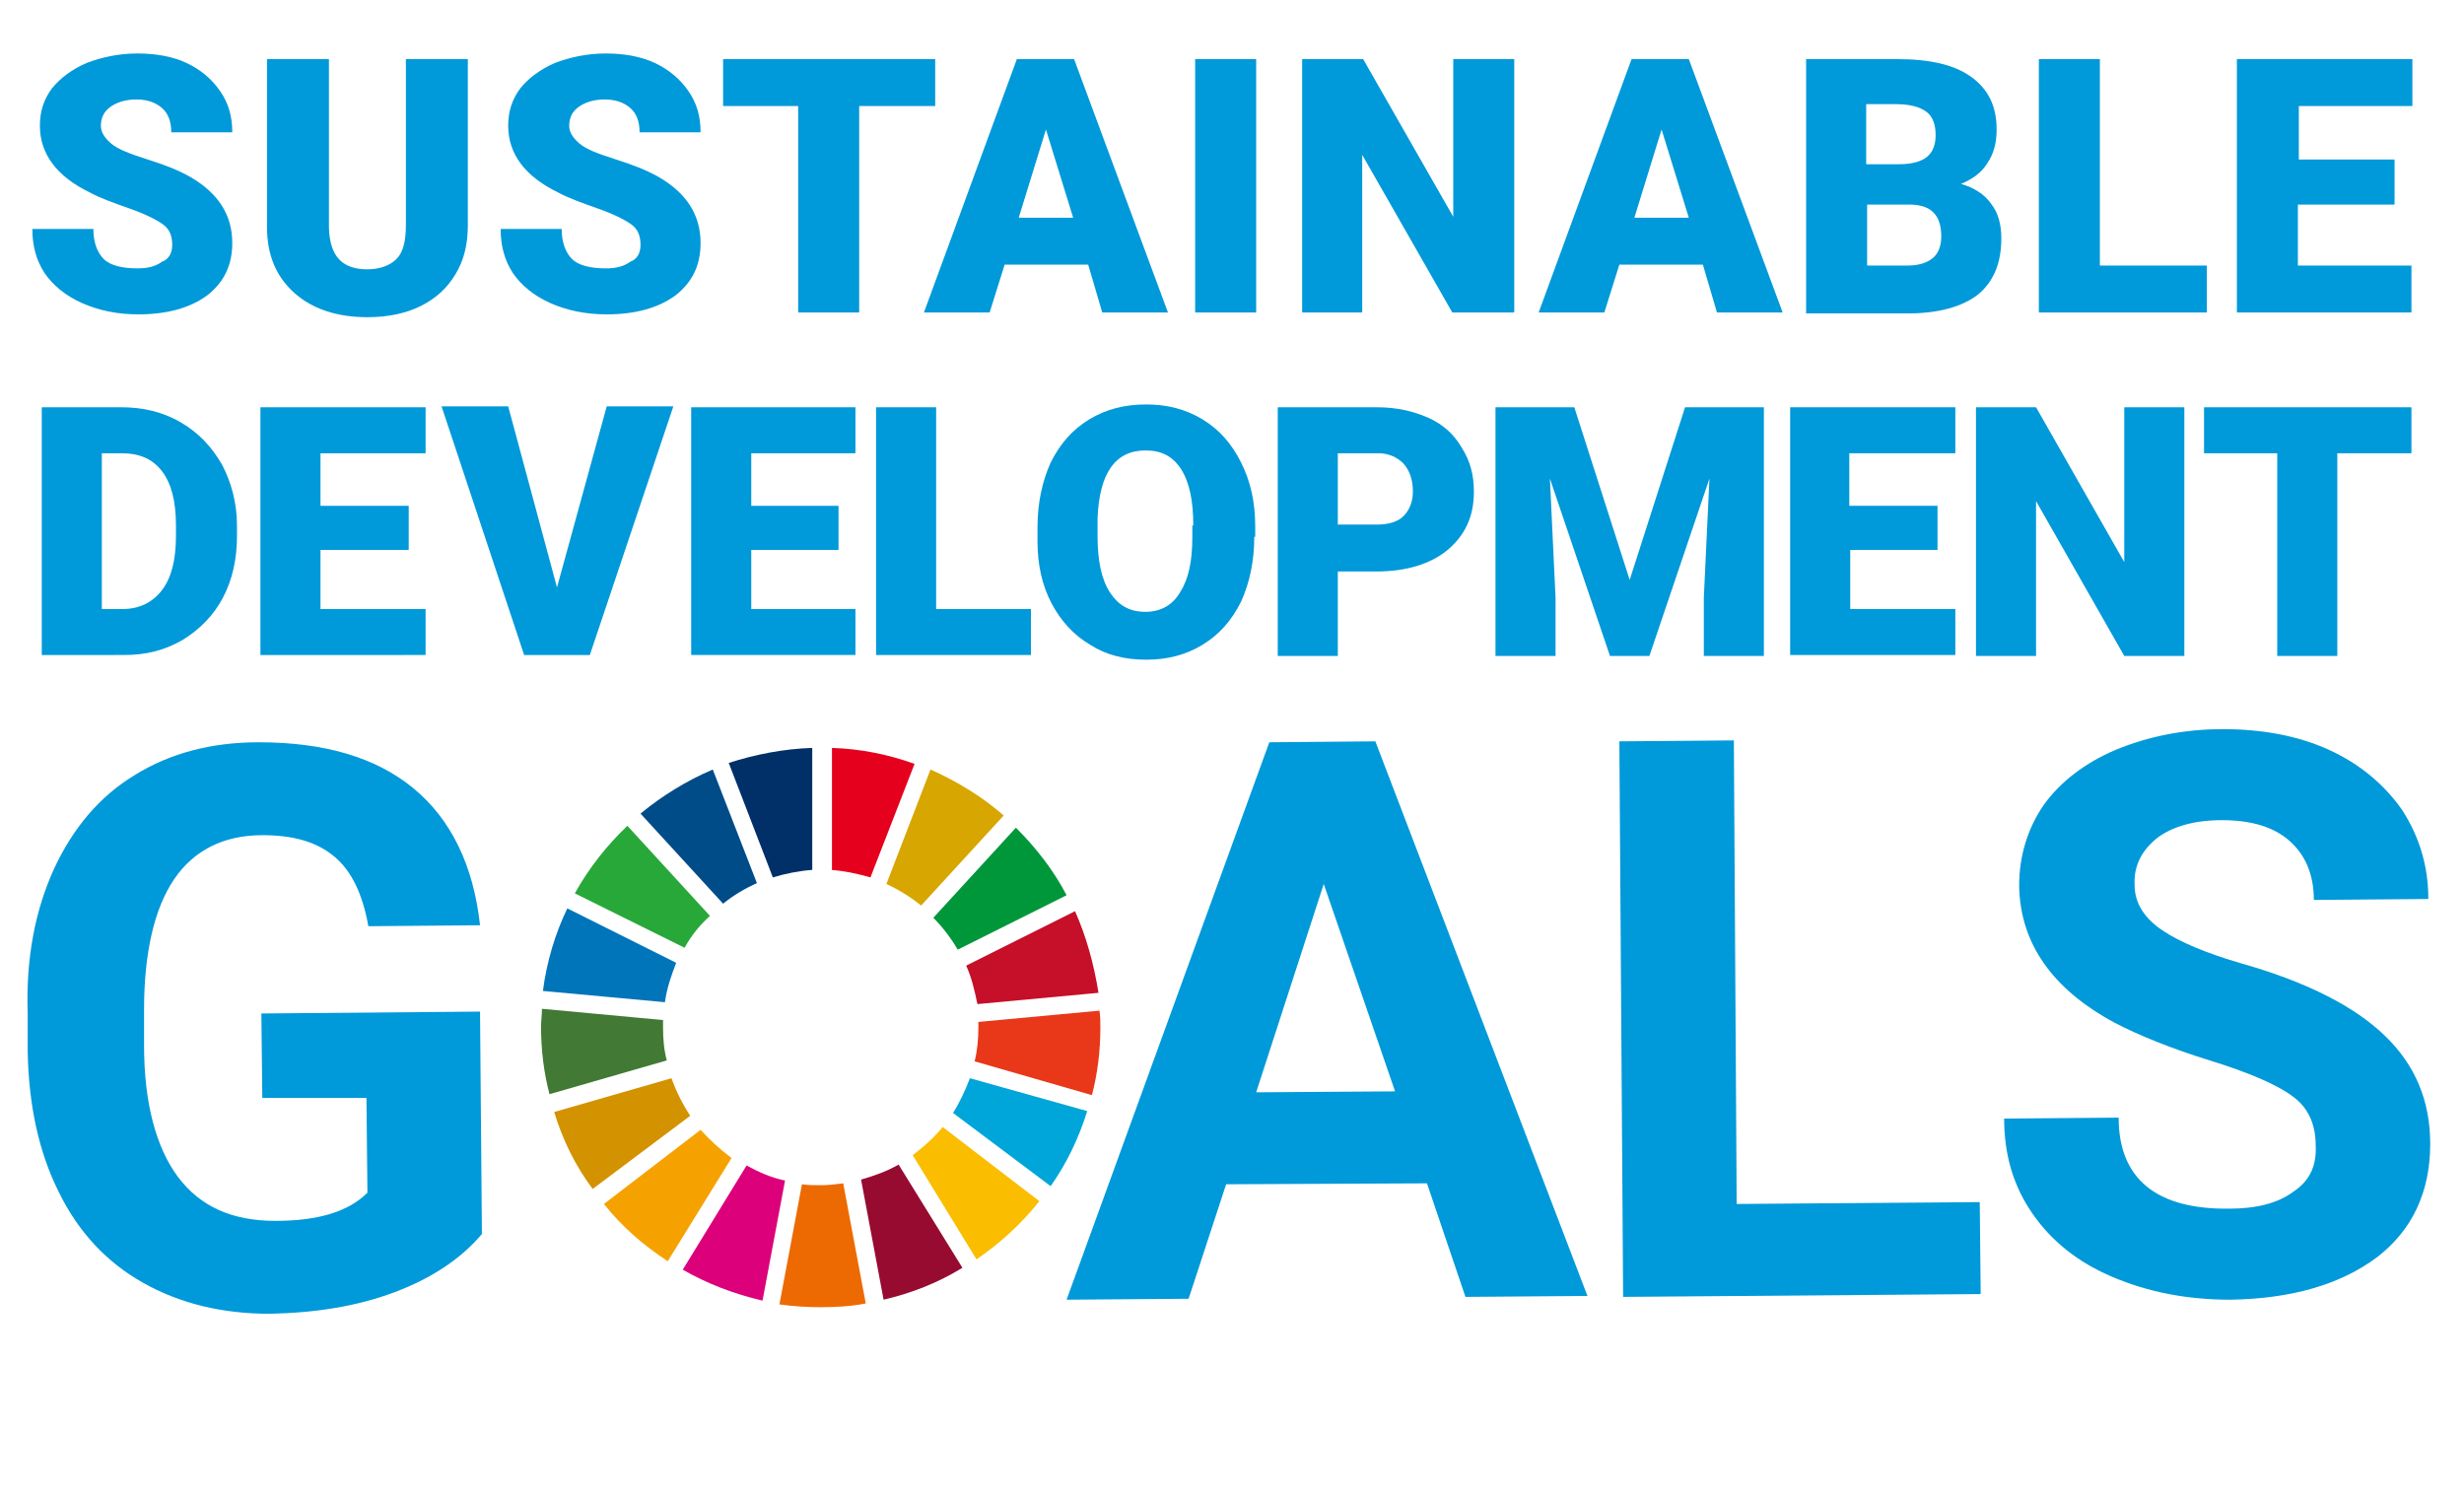 <?xml version="1.0" encoding="utf-8"?>
<!-- Generator: Adobe Illustrator 27.0.0, SVG Export Plug-In . SVG Version: 6.00 Build 0)  -->
<svg version="1.1" id="レイヤー_1" xmlns="http://www.w3.org/2000/svg" xmlns:xlink="http://www.w3.org/1999/xlink" x="0px"
	 y="0px" width="525.1px" height="319px" viewBox="0 0 525.1 319" style="enable-background:new 0 0 525.1 319;"
	 xml:space="preserve">
<style type="text/css">
	.st0{fill:#0099D9;}
	.st1{fill:#28A838;}
	.st2{fill:#D7A600;}
	.st3{fill:#C60F28;}
	.st4{fill:#00973B;}
	.st5{fill:#427935;}
	.st6{fill:#FABD00;}
	.st7{fill:#E83819;}
	.st8{fill:#F5A200;}
	.st9{fill:#0075BA;}
	.st10{fill:#970B31;}
	.st11{fill:#00A6D9;}
	.st12{fill:#ED6A02;}
	.st13{fill:#E5001E;}
	.st14{fill:#DC007A;}
	.st15{fill:#003067;}
	.st16{fill:#D39200;}
	.st17{fill:#004C88;}
</style>
<g>
	<path class="st0" d="M102.7,263c-4.4,5.2-10.6,9.4-18.6,12.4s-16.8,4.4-26.6,4.6c-10.2,0-19.2-2.2-27-6.6s-13.8-10.8-18-19.4
		c-4.2-8.4-6.4-18.4-6.6-30v-8c-0.4-11.8,1.6-22,5.6-30.8c4-8.6,9.6-15.4,17.2-20c7.4-4.6,16.2-7,26.4-7c14,0,25,3.2,33,9.8
		s12.8,16.4,14.2,29.2l-23.8,0.2c-1.2-6.8-3.6-11.8-7.2-14.8c-3.8-3.2-8.8-4.6-15.4-4.6c-8.2,0-14.6,3.2-18.8,9.4
		s-6.4,15.6-6.4,27.8v7.6c0,12.4,2.6,21.8,7.2,28c4.8,6.4,11.6,9.4,20.8,9.4s15.6-2,19.6-6L78.1,234H55.9l-0.2-18l46.6-0.4
		L102.7,263z"/>
	<path class="st0" d="M304.1,252.2l-42.8,0.2l-8,24.4l-26,0.2l43.2-118.8l22.6-0.2l45.2,118.2l-26,0.2L304.1,252.2z M267.7,232.8
		l29.6-0.2l-15.2-44.2L267.7,232.8z"/>
	<path class="st0" d="M370.1,256.6l51.8-0.4l0.2,19.6l-76.2,0.6L345.1,158l24.4-0.2L370.1,256.6z"/>
	<path class="st0" d="M493.5,244.2c0-4.6-1.6-8.2-5-10.6c-3.2-2.4-9.2-5-17.6-7.6s-15.2-5.4-20.2-8c-13.4-7.2-20.2-17-20.4-29.2
		c0-6.4,1.8-12.2,5.2-17.2c3.6-5,8.8-9,15.4-11.8c6.8-2.8,14.4-4.4,22.8-4.4s16,1.4,22.6,4.4s11.8,7.4,15.6,12.8
		c3.6,5.6,5.6,11.8,5.6,19l-24.4,0.2c0-5.4-1.8-9.6-5.2-12.6c-3.4-3-8.2-4.4-14.4-4.4c-6,0-10.6,1.4-13.8,3.8c-3.2,2.6-5,5.8-4.8,10
		c0,3.8,2,7,5.8,9.6s9.6,5,17.2,7.2c14,4,24,9.2,30.4,15.4s9.6,13.8,9.6,23c0,10.2-3.8,18.4-11.4,24.2c-7.8,5.8-18.2,8.8-31.2,9
		c-9.2,0-17.4-1.6-25-4.8c-7.6-3.2-13.2-7.8-17.2-13.6c-4-5.8-6-12.4-6-20.2l24.4-0.2c0,13,8,19.6,23.6,19.4
		c5.8,0,10.4-1.2,13.6-3.6C492.1,251.8,493.7,248.6,493.5,244.2z"/>
</g>
<path id="XMLID_238_" class="st1" d="M145.9,202c1.4-2.6,3.2-4.8,5.4-6.8L133.7,176c-4.4,4.2-8.2,9-11.2,14.4L145.9,202z"/>
<path id="XMLID_237_" class="st2" d="M188.9,188.4c2.6,1.2,5.2,2.8,7.4,4.6l17.6-19.2c-4.6-4-9.8-7.2-15.6-9.8L188.9,188.4z"/>
<path id="XMLID_236_" class="st3" d="M229.1,194.2l-23.2,11.6c1.2,2.6,1.8,5.4,2.4,8.2l25.8-2.4
	C233.1,205.4,231.5,199.6,229.1,194.2"/>
<path id="XMLID_235_" class="st4" d="M204.1,202.4l23.2-11.6c-2.8-5.4-6.6-10.2-10.8-14.4l-17.6,19.2
	C200.9,197.6,202.7,200,204.1,202.4"/>
<path id="XMLID_234_" class="st5" d="M141.3,219c0-0.6,0-1,0-1.6l-25.8-2.4c0,1.2-0.2,2.6-0.2,3.8c0,5,0.6,9.8,1.8,14.4l25-7.2
	C141.5,223.8,141.3,221.4,141.3,219"/>
<path id="XMLID_233_" class="st6" d="M200.9,240.2c-1.8,2.2-4,4.2-6.4,6l13.6,22.2c5-3.4,9.6-7.6,13.4-12.4L200.9,240.2z"/>
<path id="XMLID_232_" class="st7" d="M208.5,219c0,2.4-0.2,4.8-0.8,7.2l25,7.2c1.2-4.6,1.8-9.4,1.8-14.4c0-1.2,0-2.4-0.2-3.6
	l-25.8,2.4C208.5,218.2,208.5,218.6,208.5,219"/>
<path id="XMLID_231_" class="st8" d="M149.3,240.8l-20.6,15.8c3.8,4.8,8.4,8.8,13.6,12.2l13.6-22C153.5,245,151.3,243,149.3,240.8"
	/>
<path id="XMLID_230_" class="st9" d="M141.7,213.6c0.4-3,1.4-5.8,2.4-8.4l-23.2-11.6c-2.6,5.4-4.4,11.4-5.2,17.6L141.7,213.6z"/>
<path id="XMLID_229_" class="st10" d="M205.1,270.2l-13.6-22c-2.4,1.4-5.2,2.4-8,3.2l4.8,25.6C194.3,275.6,199.9,273.4,205.1,270.2"
	/>
<path id="XMLID_228_" class="st11" d="M206.7,229.8c-1,2.6-2.2,5.2-3.6,7.4l20.8,15.6c3.4-4.8,6-10.2,7.8-16L206.7,229.8z"/>
<path id="XMLID_227_" class="st12" d="M179.7,252.2c-1.6,0.2-3.2,0.4-4.8,0.4c-1.4,0-2.6,0-4-0.2l-4.8,25.6c2.8,0.4,5.8,0.6,8.8,0.6
	c3.2,0,6.6-0.2,9.6-0.8L179.7,252.2z"/>
<path id="XMLID_226_" class="st13" d="M177.1,185.4c2.8,0.2,5.6,0.8,8.4,1.6l9.4-24.2c-5.6-2-11.4-3.2-17.6-3.4v26H177.1z"/>
<path id="XMLID_225_" class="st14" d="M167.3,251.6c-3-0.6-5.6-1.8-8.2-3.2l-13.6,22.2c5.2,3,11,5.2,17,6.6L167.3,251.6z"/>
<path id="XMLID_224_" class="st15" d="M164.7,187c2.6-0.8,5.6-1.4,8.4-1.6v-26c-6.2,0.2-12.2,1.4-17.8,3.2L164.7,187z"/>
<path id="XMLID_223_" class="st16" d="M147.1,237.8c-1.6-2.4-3-5.2-4-8l-25,7.2c1.8,6,4.6,11.6,8.2,16.4L147.1,237.8z"/>
<path id="XMLID_222_" class="st17" d="M154.1,192.6c2.2-1.8,4.6-3.2,7.2-4.4l-9.4-24.2c-5.6,2.4-10.8,5.6-15.4,9.4L154.1,192.6z"/>
<path class="st0" d="M36.7,52.2c0-2-0.6-3.4-2-4.4c-1.4-1-3.8-2.2-7.2-3.4s-6.2-2.2-8.4-3.4c-7-3.4-10.6-8.2-10.6-14.2
	c0-3,0.8-5.6,2.6-8c1.8-2.2,4.2-4,7.4-5.4c3.2-1.2,6.8-2,10.8-2c3.8,0,7.4,0.6,10.4,2c3,1.4,5.4,3.4,7.2,6s2.6,5.4,2.6,8.8h-13
	c0-2.2-0.6-4-2-5.2c-1.4-1.2-3.2-1.8-5.4-1.8c-2.4,0-4.2,0.6-5.6,1.6c-1.4,1-2,2.4-2,4c0,1.4,0.8,2.6,2.2,3.8c1.4,1.2,4,2.2,7.8,3.4
	c3.8,1.2,6.8,2.4,9.2,3.8c5.8,3.4,8.8,8,8.8,14c0,4.8-1.8,8.4-5.4,11.2c-3.6,2.6-8.4,4-14.6,4c-4.4,0-8.4-0.8-12-2.4s-6.2-3.8-8-6.4
	c-1.8-2.8-2.6-5.8-2.6-9.4h13c0,2.8,0.8,5,2.2,6.4c1.4,1.4,4,2,7.2,2c2.2,0,3.8-0.4,5.2-1.4C36.1,55.2,36.7,53.8,36.7,52.2z"/>
<path class="st0" d="M99.7,12.6V48c0,4-0.8,7.4-2.6,10.4c-1.8,3-4.2,5.2-7.4,6.8c-3.2,1.6-7,2.4-11.4,2.4c-6.6,0-11.8-1.8-15.6-5.2
	c-3.8-3.4-5.8-8-5.8-14V12.6h13.2v36c0.2,6,2.8,8.8,8.2,8.8c2.6,0,4.8-0.8,6.2-2.2c1.4-1.4,2-3.8,2-7.2V12.6H99.7z"/>
<path class="st0" d="M136.5,52.2c0-2-0.6-3.4-2-4.4s-3.8-2.2-7.2-3.4s-6.2-2.2-8.4-3.4c-7-3.4-10.6-8.2-10.6-14.2c0-3,0.8-5.6,2.6-8
	c1.8-2.2,4.2-4,7.4-5.4c3.2-1.2,6.8-2,10.8-2c3.8,0,7.4,0.6,10.4,2s5.4,3.4,7.2,6s2.6,5.4,2.6,8.8h-13c0-2.2-0.6-4-2-5.2
	s-3.2-1.8-5.4-1.8c-2.4,0-4.2,0.6-5.6,1.6s-2,2.4-2,4c0,1.4,0.8,2.6,2.2,3.8c1.4,1.2,4,2.2,7.8,3.4c3.8,1.2,6.8,2.4,9.2,3.8
	c5.8,3.4,8.8,8,8.8,14c0,4.8-1.8,8.4-5.4,11.2c-3.6,2.6-8.4,4-14.6,4c-4.4,0-8.4-0.8-12-2.4s-6.2-3.8-8-6.4
	c-1.8-2.8-2.6-5.8-2.6-9.4h13c0,2.8,0.8,5,2.2,6.4c1.4,1.4,4,2,7.2,2c2.2,0,3.8-0.4,5.2-1.4C135.9,55.2,136.5,53.8,136.5,52.2z"/>
<path class="st0" d="M199.3,22.6h-16.2v44h-13v-44h-16v-10h45.2V22.6z"/>
<path class="st0" d="M231.9,56.4h-17.8l-3.2,10.2h-14l19.8-54h12.2l20,54h-14L231.9,56.4z M217.1,46.4h11.6l-5.8-18.8L217.1,46.4z"
	/>
<path class="st0" d="M267.7,66.6h-13v-54h13V66.6z"/>
<path class="st0" d="M322.5,66.6h-13L290.3,33v33.6h-12.8v-54h13l19.2,33.6V12.6h13v54H322.5z"/>
<path class="st0" d="M362.9,56.4h-17.8l-3.2,10.2h-14l19.8-54h12.2l20,54h-14L362.9,56.4z M348.3,46.4h11.6l-5.8-18.8L348.3,46.4z"
	/>
<path class="st0" d="M384.9,66.6v-54h19.4c7,0,12.2,1.2,15.8,3.8c3.6,2.6,5.4,6.2,5.4,11.2c0,2.8-0.6,5.2-2,7.2
	c-1.2,2-3.2,3.4-5.6,4.4c2.8,0.8,5,2.2,6.4,4.2c1.6,2,2.2,4.6,2.2,7.4c0,5.2-1.6,9.2-5,12c-3.4,2.6-8.4,4-15,4h-21.6V66.6z
	 M397.9,35h6.8c2.8,0,4.8-0.6,6-1.6s1.8-2.6,1.8-4.6c0-2.2-0.6-4-2-5s-3.4-1.6-6.4-1.6h-6.4V35H397.9z M397.9,43.6v13h8.6
	c2.4,0,4.2-0.6,5.4-1.6c1.2-1,1.8-2.6,1.8-4.6c0-4.6-2.2-6.8-6.8-6.8C406.9,43.6,397.9,43.6,397.9,43.6z"/>
<path class="st0" d="M447.7,56.6h22.6v10h-35.8v-54h13v44H447.7z"/>
<path class="st0" d="M510.1,43.6h-20.4v13h24.2v10h-37.2v-54h37.4v10h-24.2V34h20.4v9.6H510.1z"/>
<path class="st0" d="M8.9,139.8v-53h17c4.6,0,8.8,1,12.6,3.2s6.6,5.2,8.8,9c2,3.8,3.2,8.2,3.2,13v2.4c0,4.8-1,9.2-3,13s-5,6.8-8.6,9
	c-3.8,2.2-7.8,3.2-12.4,3.2H8.9V139.8z M21.7,96.6v33.2h4.4c3.6,0,6.4-1.4,8.4-4c2-2.6,3-6.4,3-11.6V112c0-5.2-1-9-3-11.6
	c-2-2.6-4.8-3.8-8.6-3.8H21.7z"/>
<path class="st0" d="M87.1,117.2H68.3v12.6h22.4v9.8H55.5V86.8h35.2v9.8H68.3v11.2h18.8C87.1,107.8,87.1,117.2,87.1,117.2z"/>
<path class="st0" d="M118.7,125.2l10.6-38.6h14.2l-17.8,53h-14l-17.6-53h14.2L118.7,125.2z"/>
<path class="st0" d="M178.7,117.2h-18.6v12.6h22.2v9.8h-35V86.8h35v9.8h-22.2v11.2h18.6C178.7,107.8,178.7,117.2,178.7,117.2z"/>
<path class="st0" d="M199.5,129.8h20.2v9.8h-33V86.8h12.8V129.8z"/>
<path class="st0" d="M267.3,114.4c0,5.2-1,9.8-2.8,13.8c-2,4-4.6,7-8.2,9.2c-3.6,2.2-7.6,3.2-12,3.2c-4.6,0-8.6-1-12-3.2
	c-3.4-2-6.2-5-8.2-8.8s-3-8.2-3-13.2v-3c0-5.2,1-9.8,2.8-13.8c2-4,4.6-7,8.2-9.2c3.6-2.2,7.6-3.2,12.2-3.2c4.4,0,8.4,1,12,3.2
	c3.6,2.2,6.2,5.2,8.2,9.2s3,8.4,3,13.6v2.2H267.3z M254.3,112c0-5.2-0.8-9.2-2.6-12s-4.2-4-7.6-4c-6.4,0-9.8,4.8-10.2,14.4v3.8
	c0,5.2,0.8,9.2,2.6,12s4.2,4.2,7.6,4.2c3.2,0,5.8-1.4,7.4-4.2c1.8-2.8,2.6-6.6,2.6-11.8V112H254.3z"/>
<path class="st0" d="M285.1,121.8v18h-12.8v-53h21.2c4,0,7.6,0.8,10.8,2.2c3.2,1.4,5.6,3.6,7.2,6.4c1.8,2.8,2.6,5.8,2.6,9.4
	c0,5.2-1.8,9.2-5.6,12.4c-3.6,3-8.8,4.6-15.2,4.6H285.1z M285.1,111.8h8.4c2.4,0,4.4-0.6,5.6-1.8c1.2-1.2,2-3,2-5.2
	c0-2.4-0.6-4.4-2-6c-1.4-1.4-3.2-2.2-5.4-2.2h-8.6V111.8z"/>
<path class="st0" d="M335.5,86.8l11.8,36.8l11.8-36.8h16.8v53h-12.8v-12.4l1.2-25.4l-12.8,37.8h-8.4L330.3,102l1.2,25.4v12.4h-12.8
	v-53H335.5z"/>
<path class="st0" d="M413.1,117.2h-18.8v12.6h22.4v9.8h-35.2V86.8h35.2v9.8h-22.6v11.2h18.8v9.4H413.1z"/>
<path class="st0" d="M465.3,139.8h-12.6l-18.8-33v33h-12.8v-53h12.8l18.8,33v-33h12.8v53H465.3z"/>
<path class="st0" d="M513.9,96.6h-15.8v43.2h-12.8V96.6h-15.6v-9.8h44.2V96.6z"/>
</svg>
